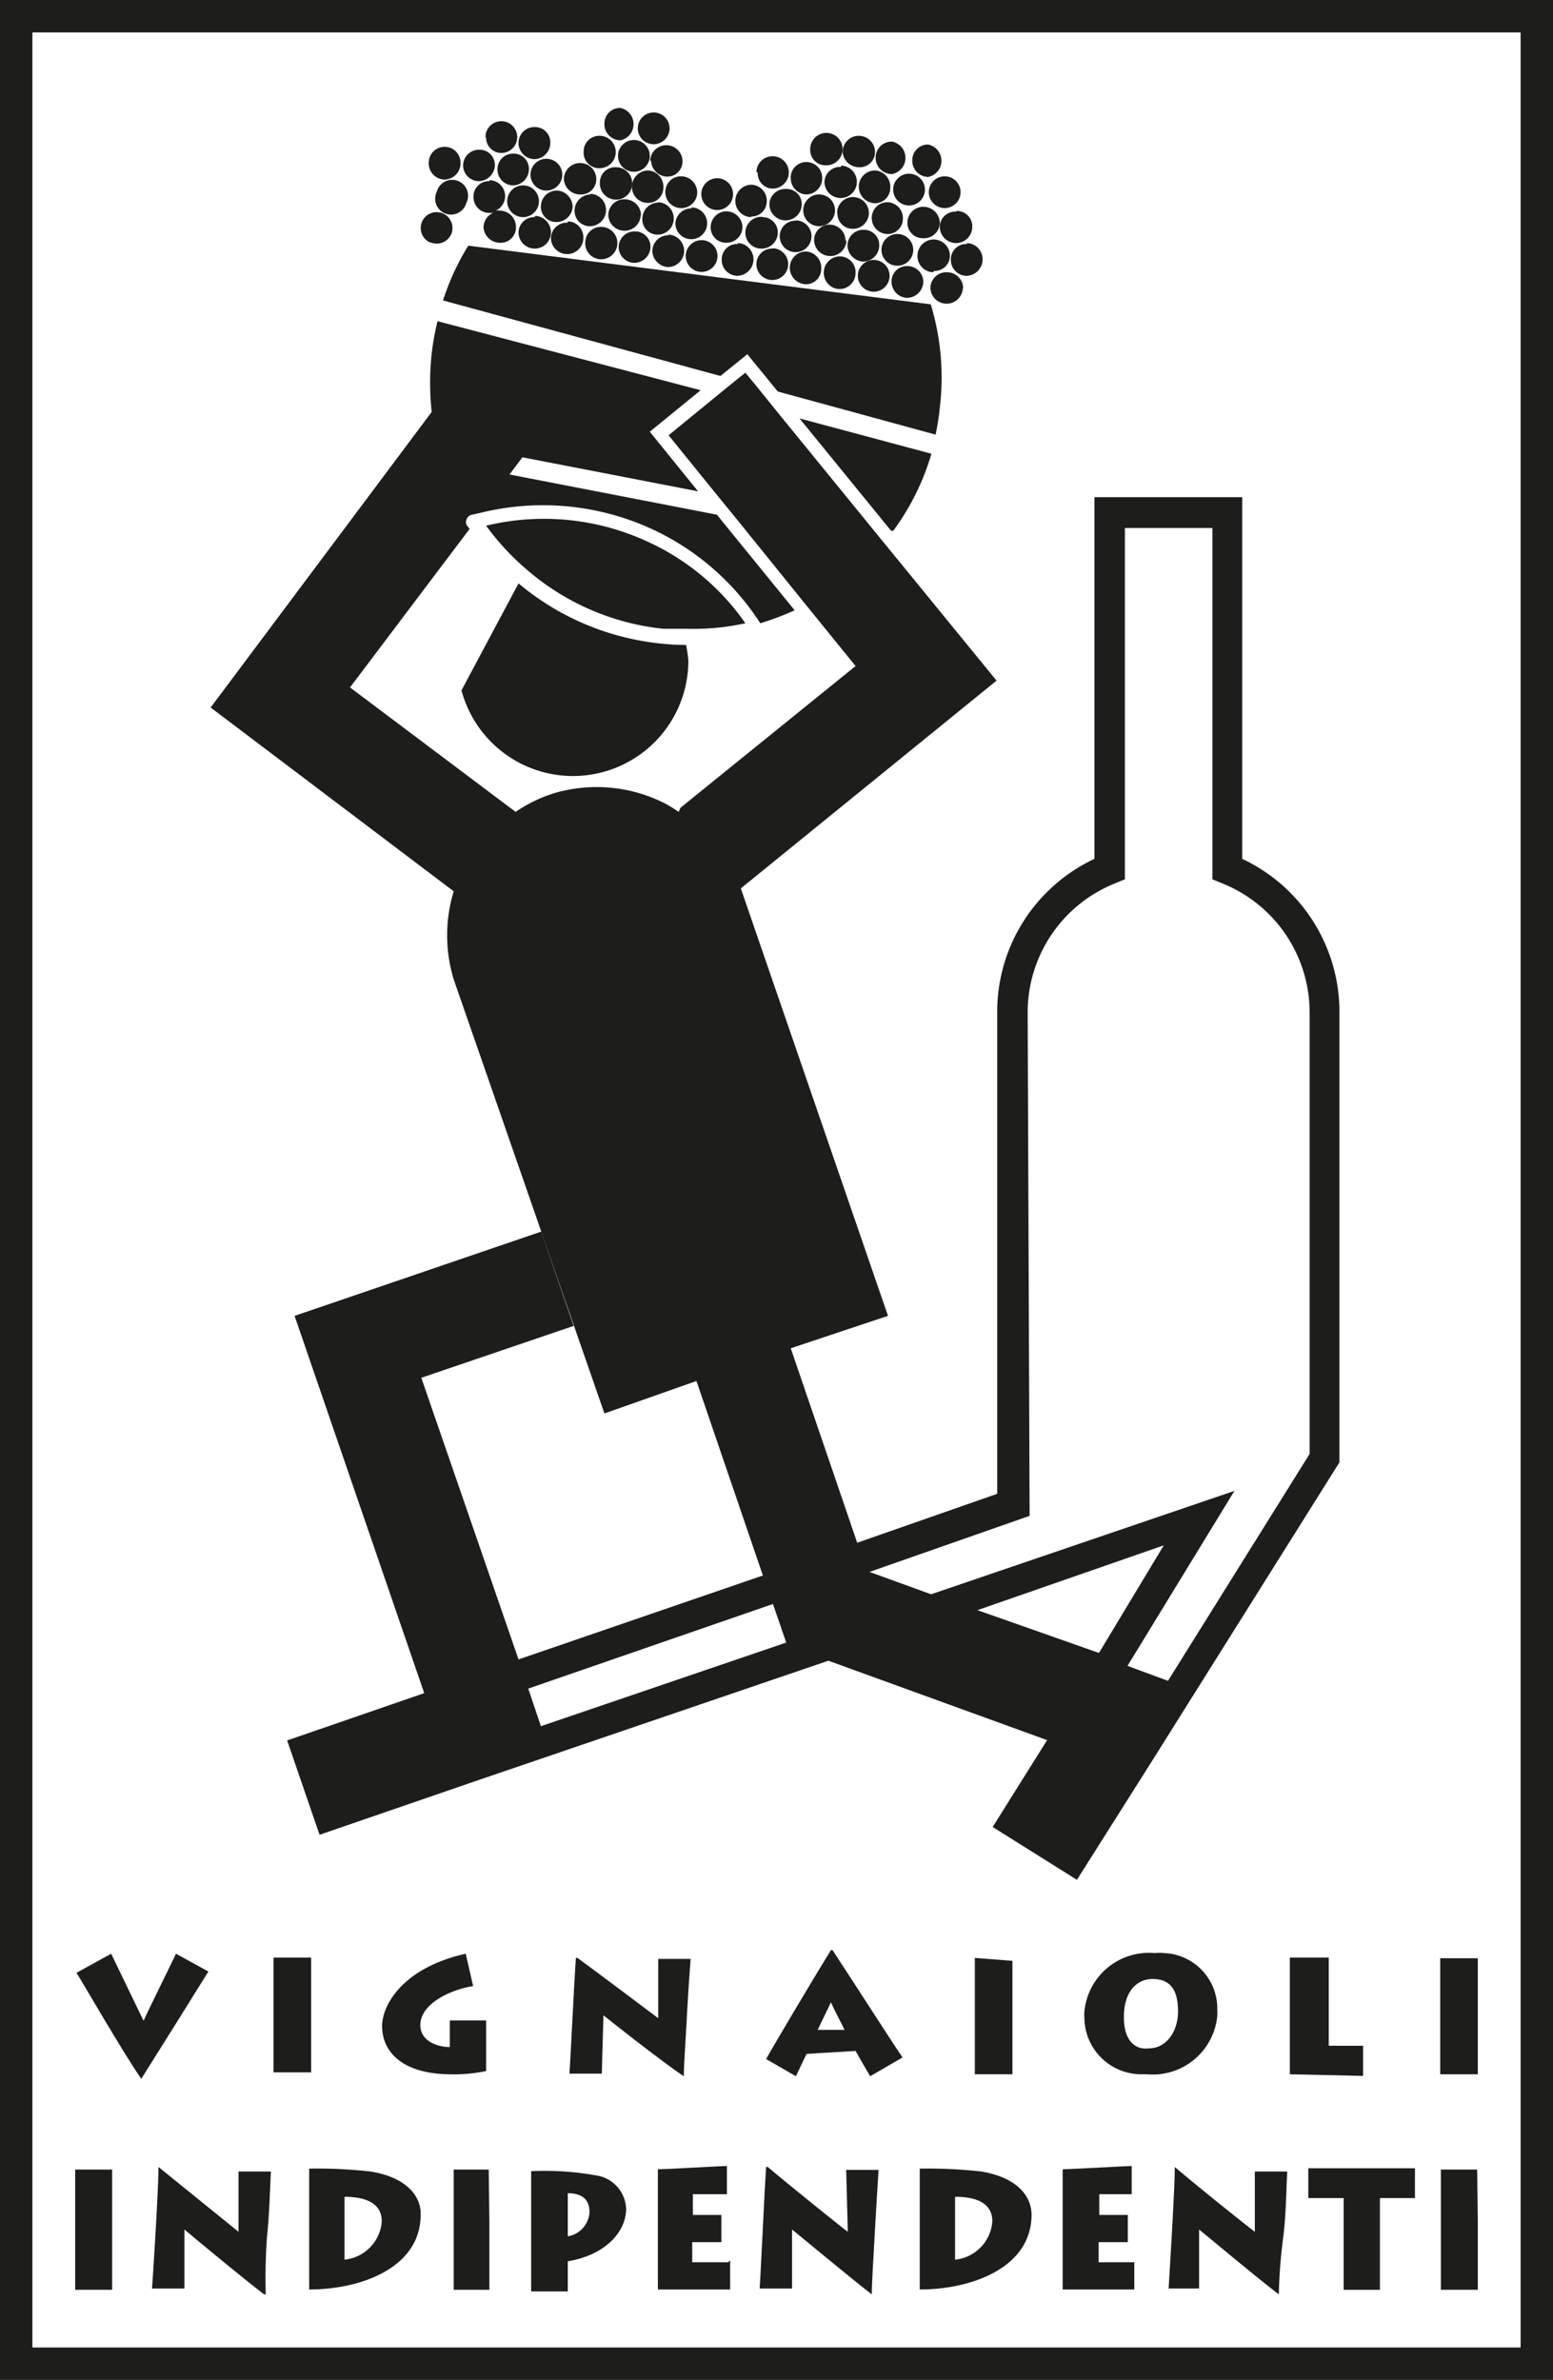 <svg xmlns="http://www.w3.org/2000/svg" viewBox="0 0 47.92 73.43"><defs><style>.a{fill:#1d1d1b;}</style></defs><path class="a" d="M3.46,69.07v-.56h0V66.94H2.32v3.71H3.46Z" transform="translate(0 0)"/><path class="a" d="M7.36,68.86l-2.47-2c0,.7-.17,3.38-.2,3.75h1V68.79c.07.06,1.86,1.55,2.46,2h.05A17.7,17.7,0,0,1,8.24,69c.08-.75.09-1.54.12-2h-1Z" transform="translate(0 0)"/><path class="a" d="M5.69,70.62h0v.06Z" transform="translate(0 0)"/><path class="a" d="M11.44,67a15.11,15.11,0,0,0-1.9-.09v3.73c1.6,0,3.44-.67,3.44-2.31C13,67.93,12.74,67.22,11.44,67Zm-.81,2.69V67.78c.55,0,1.15.14,1.15.76A1.28,1.28,0,0,1,10.63,69.72Z" transform="translate(0 0)"/><path class="a" d="M15.08,66.94H14v3.71h1.1V68.51h0Z" transform="translate(0 0)"/><path class="a" d="M18.39,67.12a8.93,8.93,0,0,0-2-.13V70.7l1.13,0v-.93c1.2-.2,1.8-.94,1.8-1.62A1.08,1.08,0,0,0,18.39,67.12ZM17.52,69V67.67c.53,0,.67.28.67.58A.8.8,0,0,1,17.52,69Z" transform="translate(0 0)"/><path class="a" d="M21.36,69.8v-.62h.9v-.84l-.88,0V67.7h1.05v-.87c-.19,0-1.85.1-2.13.1v3.71h2.23v-.9l-.06.06Z" transform="translate(0 0)"/><path class="a" d="M26.16,68.86c-.18-.13-1.76-1.4-2.47-2h-.05c-.05.7-.17,3.38-.2,3.75h1l0,0V68.79c.08.06,1.87,1.55,2.46,2,0-.34.05-1.09.09-1.84s.09-1.54.12-2h-1Z" transform="translate(0 0)"/><path class="a" d="M30.28,67a15.11,15.11,0,0,0-1.9-.09v3.73c1.6,0,3.45-.67,3.45-2.31C31.83,67.93,31.58,67.22,30.28,67Zm-.81,2.69V67.78c.56,0,1.15.14,1.15.76A1.28,1.28,0,0,1,29.47,69.72Z" transform="translate(0 0)"/><path class="a" d="M33.9,69.8v-.62h.9v-.84l-.88,0V67.7h1v-.87c-.19,0-1.85.1-2.13.1v3.71H35v-.9l0,.06Z" transform="translate(0 0)"/><path class="a" d="M38.72,68.86c-.18-.13-1.77-1.4-2.47-2,0,.7-.17,3.38-.19,3.75H37V68.79c.08.06,1.86,1.55,2.46,2h0A15.75,15.75,0,0,1,39.6,69c.09-.75.09-1.54.12-2h-1Z" transform="translate(0 0)"/><path class="a" d="M37.06,70.66H37v0Z" transform="translate(0 0)"/><path class="a" d="M40.37,66.9v.92h1.09v2.83h1.12V67.82h1.08V66.9H40.37Z" transform="translate(0 0)"/><path class="a" d="M45.58,66.94H44.46v3.71H45.6V68.51h0Z" transform="translate(0 0)"/><path class="a" d="M6.43,60.83l-1-.55h0c-.07.16-.85,1.73-1,2.07l-1-2.07-1.07.59c.17.26,1.44,2.47,2,3.27C4.72,63.57,6.24,61.14,6.43,60.83Z" transform="translate(0 0)"/><path class="a" d="M8.44,60.4v3.54H9.6v-2h0V60.4Z" transform="translate(0 0)"/><path class="a" d="M15,63.16v-.82H13.88v.82c-.38,0-.91-.18-.91-.68,0-.68,1-1.11,1.63-1.2l-.23-1c-2,.45-2.58,1.63-2.58,2.23,0,.79.61,1.47,2.07,1.49A4.84,4.84,0,0,0,15,63.9Z" transform="translate(0 0)"/><path class="a" d="M18.62,62.18c.08.07,1.88,1.49,2.48,1.88h0c0-.33.05-1,.09-1.76s.09-1.47.12-1.86h-1v1.83c-.17-.13-1.78-1.34-2.49-1.86h-.05c-.05.66-.17,3.22-.2,3.57h1Z" transform="translate(0 0)"/><path class="a" d="M25.64,60.17c-.48.77-1.87,3.11-2,3.36l.92.53c.11-.23.29-.62.33-.69l1.51-.09c.05.09.3.53.45.78l1-.58c-.21-.29-1.56-2.4-2.16-3.31Zm-.41,2.46,0,0v0h0l.41-.85c.09.21.28.56.42.85Z" transform="translate(0 0)"/><path class="a" d="M30.08,60.41V64h1.16v-2h0v-1.5Z" transform="translate(0 0)"/><path class="a" d="M37.56,62.21a1.21,1.21,0,0,0,0-.19,1.71,1.71,0,0,0-1.65-1.76,1.29,1.29,0,0,0-.28,0,2,2,0,0,0-2.17,1.81,1.21,1.21,0,0,0,0,.19A1.76,1.76,0,0,0,35.24,64h.15v0A2,2,0,0,0,37.56,62.21Zm-2.88,0c0-.66.32-1.15.89-1.15s.78.38.78,1-.36,1.14-.9,1.14h0C35,63.26,34.68,62.92,34.68,62.26Z" transform="translate(0 0)"/><path class="a" d="M41,62.17V60.4H39.8V64l2.26.05v-.93H41Z" transform="translate(0 0)"/><path class="a" d="M45.6,62.45v-.54h0V60.42H44.44V64H45.6Z" transform="translate(0 0)"/><path class="a" d="M16,18l-1.76,3.3a3.56,3.56,0,0,0,7-.91,3.85,3.85,0,0,0-.07-.49,7.89,7.89,0,0,1-.84-.05A8.11,8.11,0,0,1,16,18Z" transform="translate(0 0)"/><path class="a" d="M27.56,16.38A7.57,7.57,0,0,0,28.74,14l-4.07-1.09,2.82,3.46Z" transform="translate(0 0)"/><path class="a" d="M29,12.57a7.77,7.77,0,0,0-.28-3.18L14.45,7.58a7.61,7.61,0,0,0-.78,1.69l8.56,2.33.83-.67L24,12.08l4.87,1.33A8.13,8.13,0,0,0,29,12.57Z" transform="translate(0 0)"/><path class="a" d="M20,16.72a7.61,7.61,0,0,0-5-.5,7.76,7.76,0,0,0,1.26,1.36,7.65,7.65,0,0,0,4.2,1.82l.71,0A7.48,7.48,0,0,0,23,19.23,7.42,7.42,0,0,0,20,16.72Z" transform="translate(0 0)"/><path class="a" d="M14,30.22l4.65,13.39,2.84-1,2.05,6L16,51.2l-3-8.69,4.7-1.6L16.7,38,9.09,40.6l4,11.64L8.86,53.7l1,2.91,5-1.72h0l10.7-3.65,6.75,2.45-1.68,2.68L33.23,58l2.32-3.67,0,0,5.78-9.21V31.25a5.21,5.21,0,0,0-3-4.75V15.34H33.77V26.5a5.21,5.21,0,0,0-3,4.75l0,14.84L26.45,47.6l-2.05-6,3-1L23,27.82l-.14-.41h0L30.75,21l-3.88-4.75L24,12.73l-.67-.83L23,11.5l-.29.23-.6.49-1.48,1.21,1.54,1.9.58.71,2.14,2.65,1.51,1.86L21,24.92h0l-.06.13a4,4,0,0,0-.44-.27,4.65,4.65,0,0,0-3.39-.31,4.45,4.45,0,0,0-1.2.58l-5.11-3.84,3.69-4.89-.09-.12a.19.19,0,0,1,0-.18.21.21,0,0,1,.13-.13h0l.35-.08a8.05,8.05,0,0,1,5.25.52,7.93,7.93,0,0,1,3.33,2.9s0,0,0,0a8.51,8.51,0,0,0,1.06-.4l-2.4-2.95-6.4-1.24.4-.53,5.42,1.05-1.49-1.84,1.57-1.28L13.5,9.91a8.37,8.37,0,0,0-.18,1h0a8.33,8.33,0,0,0,0,1.8L6.5,21.83,14,27.5A4.66,4.66,0,0,0,14,30.22ZM30.16,49.68l5.75-2-2,3.32Zm1.61-2.91-.06-15.52a4.29,4.29,0,0,1,2.71-4l.29-.12V16.29h2.7V27.13l.29.12a4.29,4.29,0,0,1,2.71,4V44.86l-4.37,7-1.25-.46L38.09,46l-9.36,3.19-1.9-.69Zm-7.51,3.91-7.57,2.58L16.3,52.1l7.55-2.61Z" transform="translate(0 0)"/><path class="a" d="M27.39,6.24h0a.48.48,0,0,0-.49.47h0a.49.49,0,0,0,.47.51h0a.47.47,0,0,0,.49-.47h0A.49.49,0,0,0,27.39,6.24Z" transform="translate(0 0)"/><path class="a" d="M25.84,6.57h0a.47.47,0,0,0,.47.49h0a.49.49,0,1,0-.48-.5Z" transform="translate(0 0)"/><path class="a" d="M24.79,6.42h0A.49.49,0,1,0,25.3,6,.49.49,0,0,0,24.79,6.42Z" transform="translate(0 0)"/><path class="a" d="M24.25,5.83h0a.49.49,0,0,0-.51.47l0,0a.5.5,0,0,0,1,0h0A.47.47,0,0,0,24.25,5.83Z" transform="translate(0 0)"/><path class="a" d="M23.17,6.68h0a.47.47,0,0,0,.49-.47h0a.49.49,0,0,0-.47-.51.49.49,0,1,0,0,1Z" transform="translate(0 0)"/><path class="a" d="M27,5.26a.5.5,0,0,0-.5.5l0,0a.51.51,0,0,0,.48.51h0a.47.47,0,0,0,.49-.47A.5.5,0,0,0,27,5.26Z" transform="translate(0 0)"/><path class="a" d="M25.94,5.15a.48.48,0,0,0-.5.47l0,0a.5.5,0,1,0,.52-.51Z" transform="translate(0 0)"/><path class="a" d="M27.56,5.85l0,0h0a.49.49,0,1,0,.47-.49h0A.49.49,0,0,0,27.56,5.85Z" transform="translate(0 0)"/><path class="a" d="M28.5,6.38h0a.49.49,0,0,0-.5.48h0a.47.47,0,0,0,.47.49h0A.49.49,0,0,0,29,6.89.51.51,0,0,0,28.5,6.38Z" transform="translate(0 0)"/><path class="a" d="M28.82,8.36a.47.47,0,0,0,.49-.47.5.5,0,1,0-1,0l0,0a.5.5,0,0,0,.48.51Z" transform="translate(0 0)"/><path class="a" d="M29.49,6.53A.47.47,0,0,0,29,7l0,0a.5.5,0,1,0,1,0h0a.47.47,0,0,0-.47-.49Z" transform="translate(0 0)"/><path class="a" d="M28.66,5.94l0,0h0a.49.49,0,1,0,.48-.5h0A.49.49,0,0,0,28.66,5.94Z" transform="translate(0 0)"/><path class="a" d="M29.83,7.53a.47.47,0,0,0-.49.47h0a.49.49,0,0,0,.47.51A.51.51,0,0,0,30.32,8a.5.5,0,0,0-.48-.5Z" transform="translate(0 0)"/><path class="a" d="M29.72,8.9a.5.5,0,0,0-.5-.5h0a.49.49,0,0,0-.51.47l0,0h0a.49.49,0,1,0,1,0Z" transform="translate(0 0)"/><path class="a" d="M28.64,5.46a.51.51,0,0,0,0-1h0a.48.48,0,0,0-.49.47l0,0A.5.5,0,0,0,28.64,5.46Z" transform="translate(0 0)"/><path class="a" d="M27.53,5.37a.51.51,0,0,0,0-1h0a.49.49,0,0,0-.51.47l0,0A.5.5,0,0,0,27.53,5.37Z" transform="translate(0 0)"/><path class="a" d="M26.5,5.16h0A.47.47,0,0,0,27,4.69a.5.5,0,0,0-1,0A.51.51,0,0,0,26.5,5.16Z" transform="translate(0 0)"/><path class="a" d="M24.87,6a.5.5,0,0,0,.5-.5h0A.49.49,0,0,0,24.9,5a.48.48,0,0,0-.5.44l0,.07A.5.5,0,0,0,24.87,6Z" transform="translate(0 0)"/><path class="a" d="M25,4.61a.47.47,0,0,0,.47.49A.5.5,0,1,0,25,4.58l0,0Z" transform="translate(0 0)"/><path class="a" d="M23.38,5.33a.47.47,0,0,0,.47.49.5.5,0,1,0-.51-.52l0,0Z" transform="translate(0 0)"/><path class="a" d="M20.53,5.91h0a.49.49,0,0,0,.47.51h0A.49.49,0,0,0,21.51,6,.5.5,0,0,0,21,5.44.48.48,0,0,0,20.53,5.91Z" transform="translate(0 0)"/><path class="a" d="M20,5.26a.5.5,0,0,0-.5.5l0,0h0a.49.49,0,0,0,.48.5h0a.47.47,0,0,0,.49-.47A.5.5,0,0,0,20,5.26Z" transform="translate(0 0)"/><path class="a" d="M19,5.16a.47.47,0,0,0-.49.47l0,0A.5.5,0,1,0,19,5.16Z" transform="translate(0 0)"/><path class="a" d="M17.91,6h0a.47.47,0,0,0,.49-.47.5.5,0,0,0-1,0l0,0A.5.5,0,0,0,17.91,6Z" transform="translate(0 0)"/><path class="a" d="M16.37,5.37h0a.49.49,0,1,0,.51-.47A.49.49,0,0,0,16.37,5.37Z" transform="translate(0 0)"/><path class="a" d="M20.09,4.94l0,0a.51.51,0,0,0,.48.51h0a.47.47,0,0,0,.49-.47.5.5,0,0,0-1,0Z" transform="translate(0 0)"/><path class="a" d="M19.58,4.32a.49.49,0,0,0-.51.47h0a.49.49,0,1,0,.51-.47Z" transform="translate(0 0)"/><path class="a" d="M18.5,5.19a.5.5,0,0,0,0-1h0a.48.48,0,0,0-.49.47v0A.48.48,0,0,0,18.5,5.19Z" transform="translate(0 0)"/><path class="a" d="M20.15,4.45a.49.49,0,1,0-.47-.51h0A.49.49,0,0,0,20.15,4.45Z" transform="translate(0 0)"/><path class="a" d="M19.14,4.33a.51.51,0,0,0,0-1h0a.48.48,0,0,0-.49.47l0,0A.5.5,0,0,0,19.14,4.33Z" transform="translate(0 0)"/><path class="a" d="M15.84,4.74h0a.48.48,0,0,0-.49.47h0a.49.49,0,0,0,.47.51.5.5,0,0,0,.5-.48h0A.47.47,0,0,0,15.84,4.74Z" transform="translate(0 0)"/><path class="a" d="M14.76,5.59a.51.51,0,0,0,.51-.48h0a.47.47,0,0,0-.47-.49h0a.49.49,0,0,0-.51.47h0A.49.49,0,0,0,14.76,5.59Z" transform="translate(0 0)"/><path class="a" d="M13.71,5.54a.5.5,0,0,0,.5-.5h0a.49.49,0,0,0-.47-.51h0a.49.49,0,0,0-.51.47l0,0A.5.5,0,0,0,13.71,5.54Z" transform="translate(0 0)"/><path class="a" d="M13.29,7.48a.49.49,0,0,0,.64-.27h0a.49.49,0,1,0-.64.28Z" transform="translate(0 0)"/><path class="a" d="M13.48,5.91h0a.49.49,0,1,0,.91.35.49.49,0,1,0-.91-.35Z" transform="translate(0 0)"/><path class="a" d="M16.48,4.91a.5.5,0,0,0,.5-.5h0a.47.47,0,0,0-.47-.49h0a.49.49,0,0,0-.51.47l0,0A.5.5,0,0,0,16.48,4.91Z" transform="translate(0 0)"/><path class="a" d="M15,4.23a.47.47,0,0,0,.47.49h0a.49.49,0,1,0-.49-.47l0,0Z" transform="translate(0 0)"/><path class="a" d="M27.2,7.69h0a.49.49,0,1,0,.51-.47A.49.49,0,0,0,27.2,7.69Z" transform="translate(0 0)"/><path class="a" d="M27.13,7.58h0a.47.47,0,0,0-.47-.49h0a.49.49,0,0,0-.51.47.51.51,0,0,0,.48.51A.5.5,0,0,0,27.13,7.58Z" transform="translate(0 0)"/><path class="a" d="M26.09,7.44a.5.5,0,0,0-.48-.51h0a.48.48,0,0,0-.49.47l0,0a.5.5,0,1,0,1,0Z" transform="translate(0 0)"/><path class="a" d="M24.55,6.81a.48.48,0,0,0-.49.47h0a.49.49,0,1,0,.5-.48Z" transform="translate(0 0)"/><path class="a" d="M23.51,6.69a.49.49,0,0,0-.51.47h0a.49.49,0,0,0,.47.51A.5.5,0,0,0,24,7.19h0a.47.47,0,0,0-.47-.49Z" transform="translate(0 0)"/><path class="a" d="M21.35,6.43h0a.49.49,0,0,0-.51.47l0,0h0a.49.49,0,1,0,.48-.5Z" transform="translate(0 0)"/><path class="a" d="M20.32,6.25a.5.5,0,0,0-.5.5l0,0h0a.47.47,0,0,0,.47.49h0a.49.49,0,1,0,0-1Z" transform="translate(0 0)"/><path class="a" d="M19.78,6.65a.5.5,0,0,0-.5-.5h0a.49.49,0,0,0-.51.47l0,0a.49.49,0,1,0,1,0Z" transform="translate(0 0)"/><path class="a" d="M18.24,6a.5.5,0,0,0-.51.49h0a.47.47,0,0,0,.47.49.5.5,0,0,0,0-1Z" transform="translate(0 0)"/><path class="a" d="M17.19,5.88h0a.49.49,0,0,0-.5.48h0a.47.47,0,0,0,.47.49.5.5,0,0,0,.51-.47A.51.51,0,0,0,17.19,5.88Z" transform="translate(0 0)"/><path class="a" d="M16.16,5.72a.49.49,0,0,0-.51.47h0a.49.49,0,1,0,.51-.47Z" transform="translate(0 0)"/><path class="a" d="M15.1,5.59a.47.47,0,0,0-.49.47h0a.49.49,0,0,0,.47.51l.13,0a.5.5,0,0,0-.29.45.51.51,0,0,0,.5.47h0A.47.47,0,0,0,15.92,7a.5.5,0,0,0-.5-.5.28.28,0,0,0-.13,0,.49.49,0,0,0-.18-.94Z" transform="translate(0 0)"/><path class="a" d="M28,8.21h0a.47.47,0,0,0-.49.47.5.5,0,0,0,.47.51.51.51,0,0,0,.51-.48h0A.49.49,0,0,0,28,8.21Z" transform="translate(0 0)"/><path class="a" d="M26.94,9a.49.49,0,1,0-.47-.51h0A.49.49,0,0,0,26.94,9Z" transform="translate(0 0)"/><path class="a" d="M25.9,8.92a.5.5,0,0,0,.5-.5h0a.49.49,0,0,0-.47-.51.5.5,0,0,0-.51.48l0,0A.5.5,0,0,0,25.9,8.92Z" transform="translate(0 0)"/><path class="a" d="M24.87,7.76a.5.5,0,0,0-.5.5l0,0a.51.51,0,0,0,.48.51h0a.47.47,0,0,0,.49-.47A.5.5,0,0,0,24.87,7.76Z" transform="translate(0 0)"/><path class="a" d="M23.83,7.67h0a.48.48,0,0,0-.49.47h0a.49.49,0,1,0,.5-.48Z" transform="translate(0 0)"/><path class="a" d="M21.16,7.88h0a.49.49,0,1,0,.51-.47A.49.49,0,0,0,21.16,7.88Z" transform="translate(0 0)"/><path class="a" d="M20.64,7.26a.49.49,0,0,0-.51.47l0,0a.51.51,0,0,0,.48.51.5.5,0,0,0,0-1Z" transform="translate(0 0)"/><path class="a" d="M19.56,8.11a.5.5,0,0,0,.51-.48h0a.47.47,0,0,0-.47-.49h0a.49.49,0,0,0-.51.47h0A.49.49,0,0,0,19.56,8.11Z" transform="translate(0 0)"/><path class="a" d="M18.55,8a.5.5,0,0,0,0-1h0a.48.48,0,0,0-.49.47l0,0h0A.49.49,0,0,0,18.55,8Z" transform="translate(0 0)"/><path class="a" d="M17.51,6.87a.49.49,0,0,0-.51.47l0,0a.5.5,0,0,0,1,0h0a.49.49,0,0,0-.47-.51Z" transform="translate(0 0)"/><path class="a" d="M16.49,6.7a.48.48,0,0,0-.49.47l0,0a.5.5,0,1,0,1,0,.51.51,0,0,0-.48-.51Z" transform="translate(0 0)"/><path class="a" d="M22.76,7.53a.47.47,0,0,0-.49.47h0a.49.49,0,0,0,.47.51A.51.51,0,0,0,23.25,8a.5.5,0,0,0-.48-.5Z" transform="translate(0 0)"/><path class="a" d="M22.43,6.52h0a.49.49,0,0,0-.5.48h0a.47.47,0,0,0,.47.49h0A.49.49,0,0,0,22.91,7,.5.5,0,0,0,22.43,6.52Z" transform="translate(0 0)"/><path class="a" d="M22.13,6.48A.49.49,0,1,0,21.64,6,.49.49,0,0,0,22.13,6.48Z" transform="translate(0 0)"/><path class="a" d="M0,0V73.43H47.92V0ZM46.92,72.43H1V1H46.92Z" transform="translate(0 0)"/></svg>